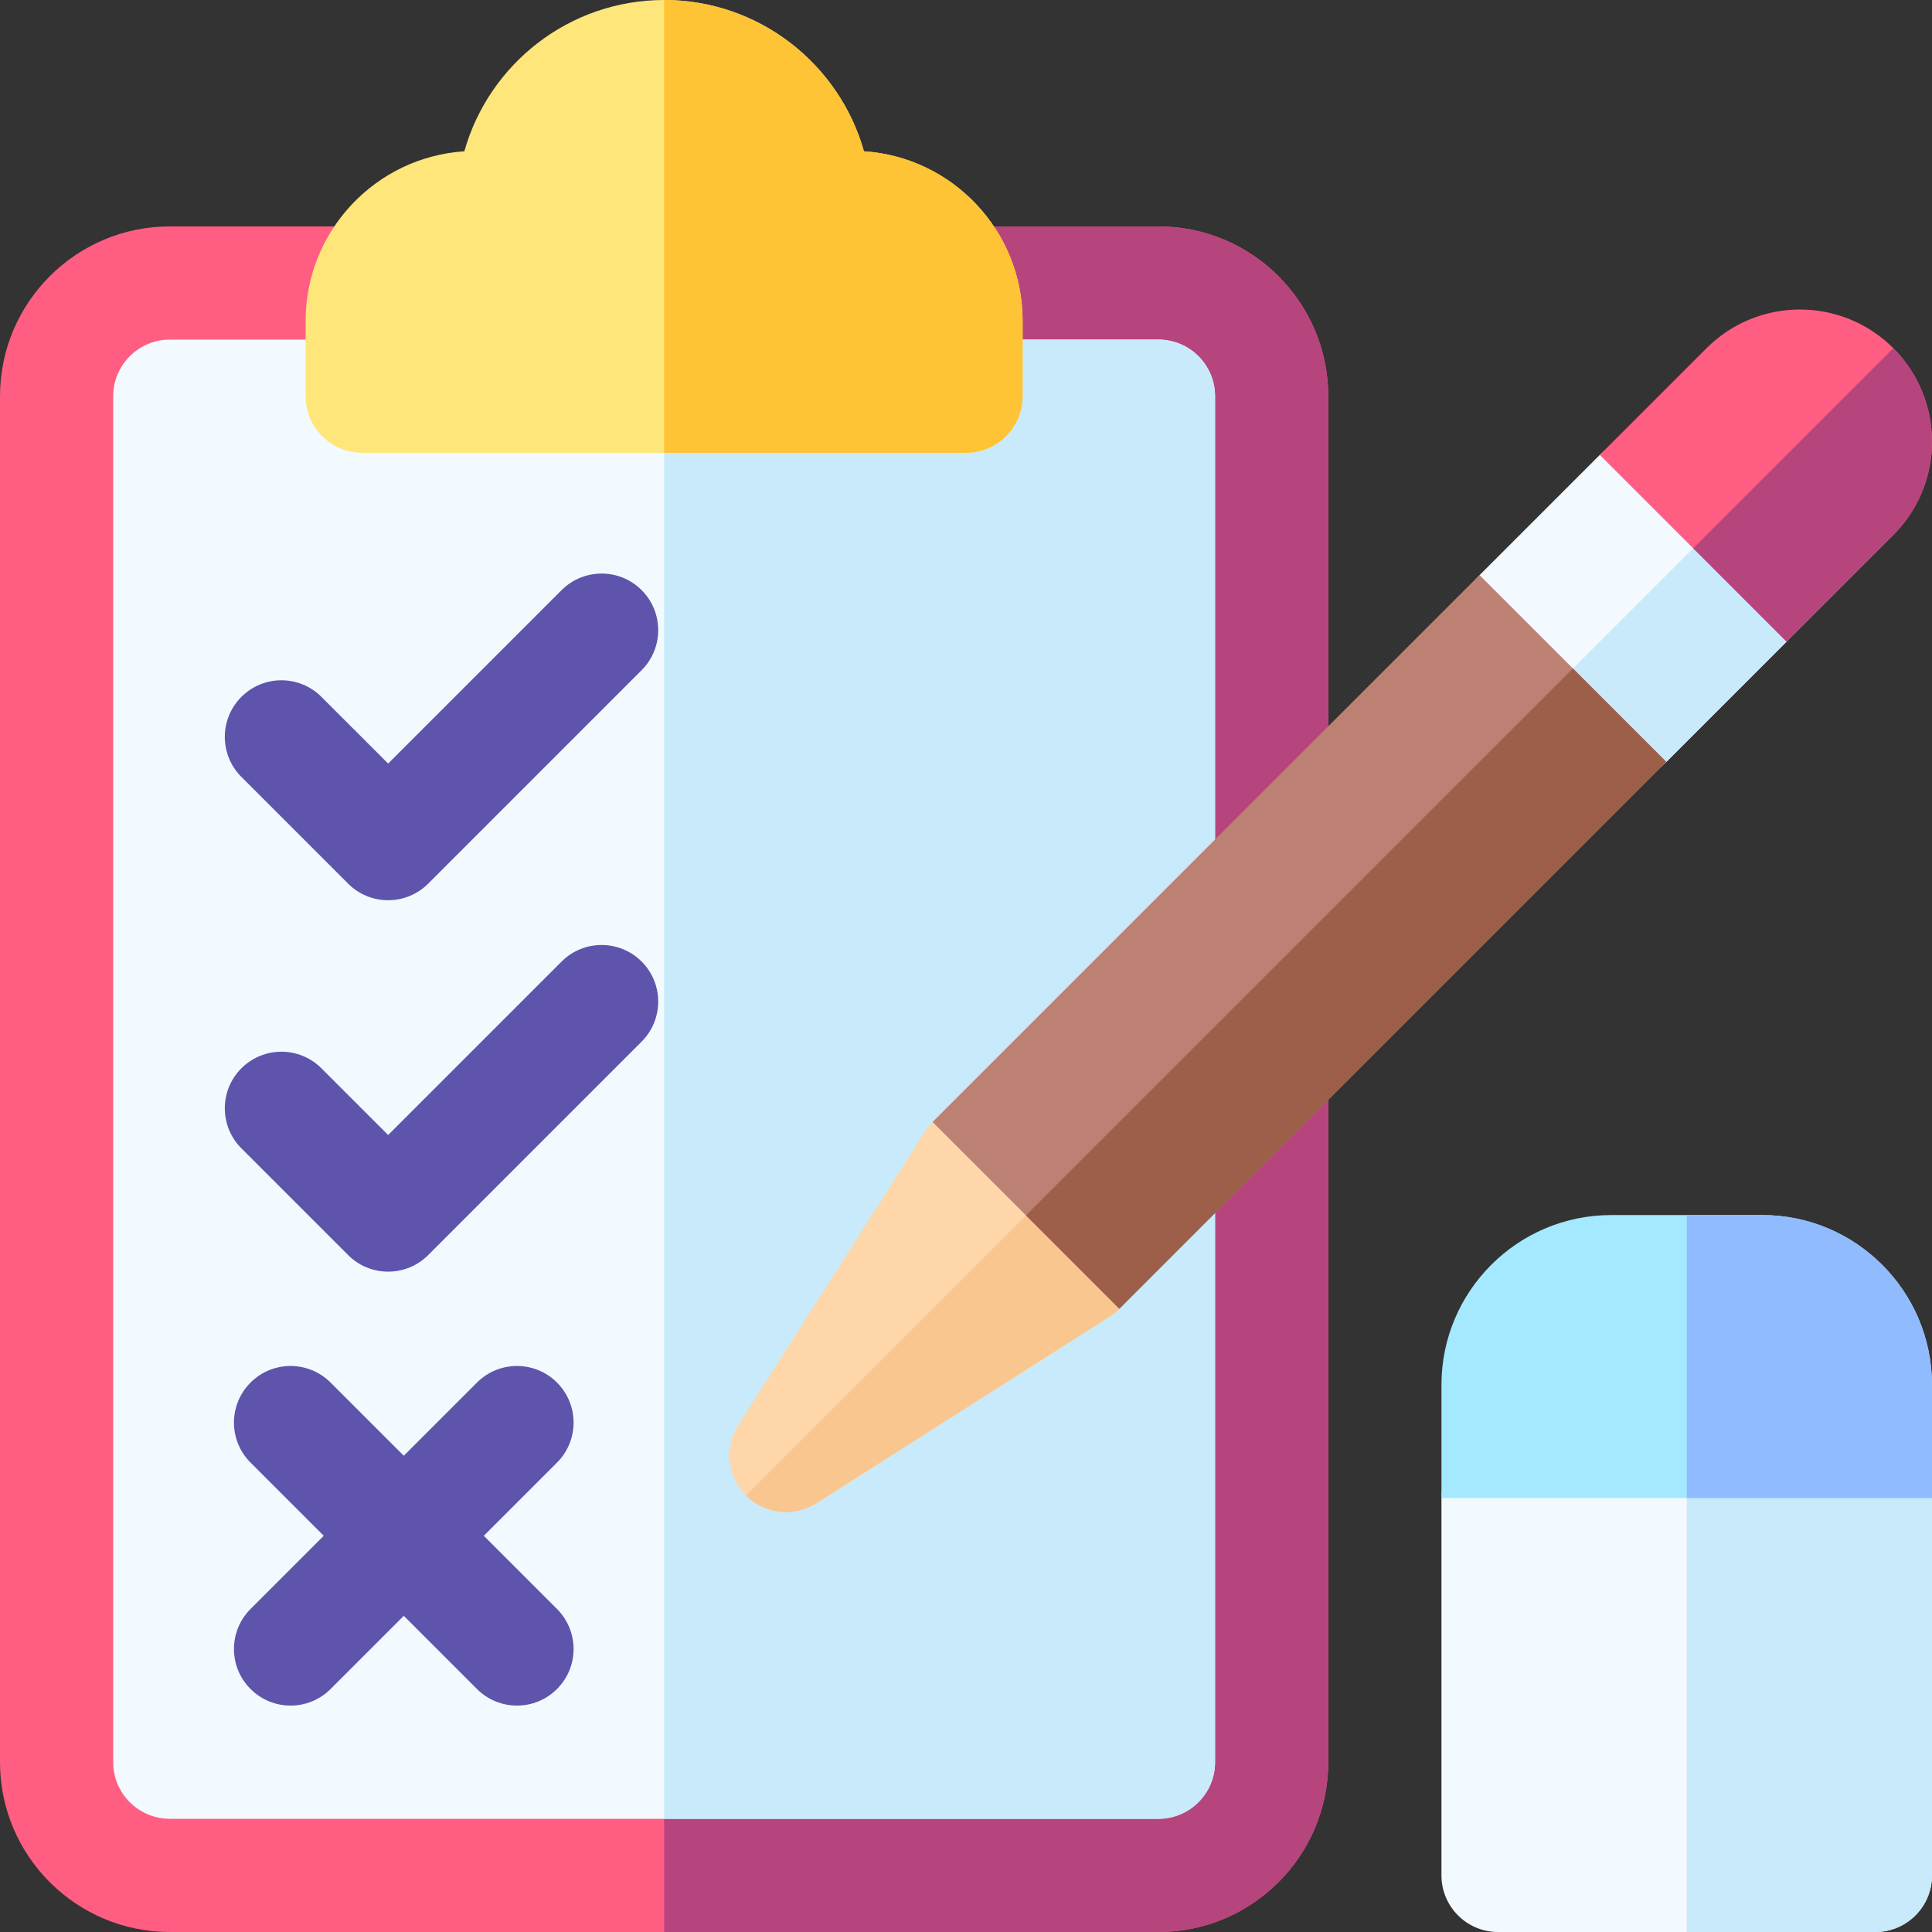 <svg width="64" height="64" viewBox="0 0 64 64" fill="none" xmlns="http://www.w3.org/2000/svg">
<rect x="0" y="0" width="64" height="64" fill="#333333" stroke="none"/>
<g clip-path="url(#clip0_2663_437)">
<path d="M38.375 64H5.625C2.523 64 0 61.477 0 58.375V13.125C0 10.023 2.523 7.5 5.625 7.5H38.375C41.477 7.5 44 10.023 44 13.125V58.375C44 61.477 41.477 64 38.375 64Z" fill="#FF5E82"/>
<path d="M38.375 7.5H22V64H38.375C41.477 64 44 61.477 44 58.375V13.125C44 10.023 41.477 7.5 38.375 7.5Z" fill="#B7457D"/>
<path d="M5.625 11.25C4.591 11.25 3.75 12.091 3.75 13.125V58.375C3.75 59.409 4.591 60.25 5.625 60.25H38.375C39.409 60.25 40.25 59.409 40.25 58.375V13.125C40.25 12.091 39.409 11.25 38.375 11.25H5.625Z" fill="#F2FAFF"/>
<path d="M38.375 11.25H22V60.25H38.375C39.409 60.25 40.25 59.409 40.25 58.375V13.125C40.25 12.091 39.409 11.25 38.375 11.25Z" fill="#C8EAFA"/>
<path d="M12.858 29.821C12.611 29.821 12.367 29.773 12.14 29.679C11.912 29.584 11.706 29.446 11.532 29.272L7.996 25.736C7.264 25.004 7.264 23.817 7.996 23.085C8.729 22.352 9.916 22.352 10.648 23.085L12.858 25.294L18.603 19.549C19.335 18.817 20.523 18.817 21.255 19.549C21.987 20.281 21.987 21.469 21.255 22.201L14.184 29.272C14.01 29.446 13.803 29.584 13.575 29.679C13.348 29.773 13.104 29.821 12.858 29.821ZM12.858 42.125C12.611 42.125 12.367 42.077 12.14 41.983C11.912 41.889 11.706 41.75 11.532 41.576L7.996 38.04C7.264 37.308 7.264 36.121 7.996 35.389C8.729 34.656 9.916 34.656 10.648 35.389L12.858 37.598L18.603 31.853C19.335 31.121 20.523 31.121 21.255 31.853C21.987 32.585 21.987 33.773 21.255 34.505L14.184 41.576C14.01 41.75 13.803 41.889 13.575 41.983C13.348 42.077 13.104 42.125 12.858 42.125ZM16.027 50.875L18.451 48.451C19.184 47.719 19.184 46.531 18.451 45.799C17.719 45.067 16.532 45.067 15.8 45.799L13.376 48.223L10.951 45.799C10.219 45.067 9.032 45.067 8.3 45.799C7.567 46.531 7.567 47.719 8.3 48.451L10.724 50.875L8.3 53.299C7.567 54.032 7.567 55.219 8.3 55.951C8.666 56.317 9.146 56.5 9.626 56.5C10.105 56.5 10.585 56.317 10.951 55.951L13.376 53.527L15.8 55.951C16.166 56.317 16.646 56.5 17.126 56.5C17.605 56.5 18.085 56.317 18.451 55.951C19.184 55.219 19.184 54.031 18.451 53.299L16.027 50.875Z" fill="#5E54AC"/>
<path d="M62.125 64H49.625C48.59 64 47.75 63.16 47.75 62.125V49.625C47.75 48.59 48.59 47.75 49.625 47.75H62.125C63.16 47.75 64 48.59 64 49.625V62.125C64 63.16 63.16 64 62.125 64Z" fill="#F2FAFF"/>
<path d="M62.125 47.75H55.875V64H62.125C63.16 64 64 63.16 64 62.125V49.625C64 48.59 63.16 47.75 62.125 47.75Z" fill="#C8EAFA"/>
<path d="M58.375 40.25H53.375C50.273 40.25 47.75 42.773 47.75 45.875V49.625H64V45.875C64 42.773 61.477 40.25 58.375 40.25Z" fill="#A4E9FF"/>
<path d="M64 45.875C64 42.773 61.477 40.25 58.375 40.25H55.875V49.625H64V45.875Z" fill="#91BBFF"/>
<path d="M32 15H12C10.964 15 10.125 14.161 10.125 13.125V10.625C10.125 7.647 12.451 5.202 15.382 5.012C16.195 2.123 18.854 0 22 0C25.146 0 27.805 2.123 28.619 5.012C31.549 5.202 33.875 7.647 33.875 10.625V13.125C33.875 14.161 33.035 15 32 15Z" fill="#FFE67A"/>
<path d="M28.619 5.012C27.805 2.123 25.146 0 22 0V15H32C33.035 15 33.875 14.161 33.875 13.125V10.625C33.875 7.647 31.549 5.202 28.619 5.012Z" fill="#FFC336"/>
<path d="M24.711 49.541C24.41 49.239 24.22 48.844 24.173 48.42C24.127 47.996 24.226 47.569 24.455 47.209L30.642 37.486C30.832 37.188 31.102 36.949 31.422 36.798C31.741 36.646 32.097 36.588 32.448 36.63C32.884 36.682 33.283 36.899 33.593 37.209L37.043 40.659C37.353 40.969 37.57 41.368 37.621 41.804C37.664 42.155 37.606 42.511 37.454 42.83C37.303 43.15 37.065 43.42 36.766 43.61L27.044 49.797C26.684 50.026 26.256 50.126 25.832 50.079C25.408 50.032 25.013 49.843 24.711 49.541Z" fill="#FFD6AA"/>
<path d="M37.043 40.66L35.318 38.935L24.711 49.541C25.013 49.843 25.408 50.033 25.832 50.079C26.256 50.126 26.683 50.026 27.043 49.797L36.766 43.61C37.064 43.42 37.303 43.15 37.454 42.831C37.606 42.511 37.664 42.155 37.621 41.804C37.57 41.369 37.353 40.97 37.043 40.66Z" fill="#FAC68F"/>
<path d="M59.183 18.605L55.647 15.07C54.915 14.337 53.728 14.337 52.995 15.07L49.018 19.047C48.286 19.779 48.286 20.967 49.018 21.699L52.553 25.234C53.286 25.967 54.473 25.967 55.205 25.234L59.183 21.257C59.915 20.525 59.915 19.337 59.183 18.605Z" fill="#F2FAFF"/>
<path d="M57.414 16.837L50.785 23.466L52.553 25.234C53.285 25.966 54.472 25.966 55.205 25.234L59.182 21.256C59.914 20.524 59.914 19.337 59.182 18.605L57.414 16.837Z" fill="#C8EAFA"/>
<path d="M62.719 11.534C61.01 9.826 58.24 9.826 56.532 11.534L52.996 15.07L59.183 21.257L62.719 17.721C64.427 16.013 64.427 13.243 62.719 11.534Z" fill="#FF5E82"/>
<path d="M62.719 11.534L56.09 18.163L59.184 21.257L62.719 17.721C64.427 16.013 64.427 13.243 62.719 11.534Z" fill="#B7457D"/>
<path d="M30.893 37.167L49.01 19.05L55.196 25.236L37.079 43.353L30.893 37.167Z" fill="#BC8173"/>
<path d="M33.986 40.26L52.103 22.144L55.196 25.237L37.08 43.354L33.986 40.26Z" fill="#9D5E4A"/>
</g>
<defs>
<clipPath id="clip0_2663_437">
<rect width="64" height="64" fill="white"/>
</clipPath>
</defs>
</svg>
